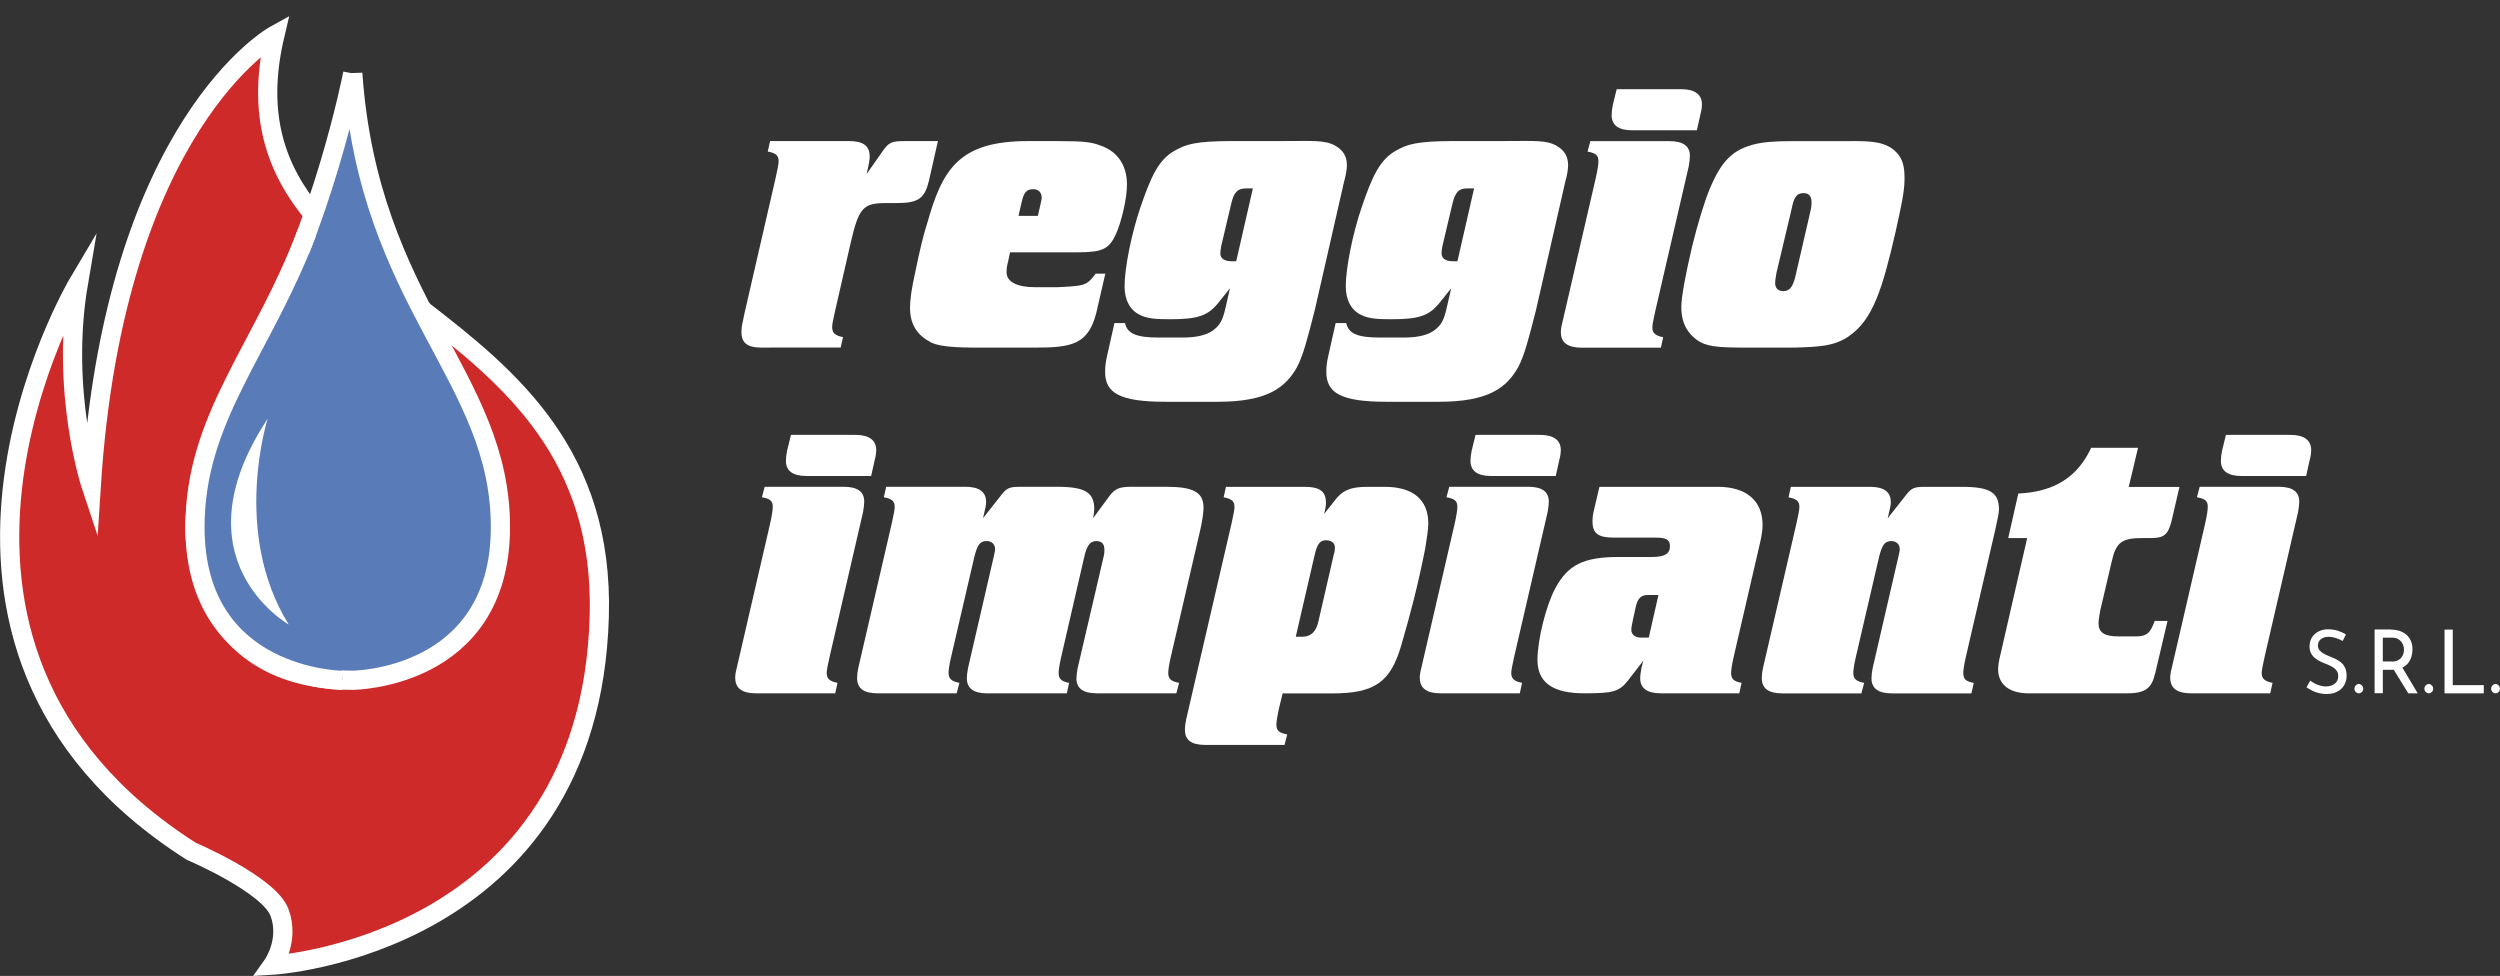 <?xml version="1.0" encoding="UTF-8"?>
<svg id="Livello_2" xmlns="http://www.w3.org/2000/svg" viewBox="0 0 520.76 203.29">
  <rect x="0" y="0" width="520.76" height="203.29" fill="#333333" stroke="none"/>
  <defs>
    <style>
      .cls-1 {
        fill: #fff;
      }

      .cls-2 {
        fill: #cd2a29;
      }

      .cls-2, .cls-3 {
        stroke: #fff;
        stroke-miterlimit: 10;
        stroke-width: 4px;
      }

      .cls-3 {
        fill: #597bb7;
      }
    </style>
  </defs>
  <g id="Livello_1-2" data-name="Livello_1">
    <g>
      <path class="cls-2" d="M65.4,44.79c-7.88-9.46-12.07-20.85-8.14-37.49,0,0-33.42,18.4-38.26,93.97,0,0-6.54-19.62-2.66-42.38,0,0-44.56,75.08,23.49,118.43,0,0,16.22,6.9,18.4,12.77s-1.45,10.96-1.45,10.96c0,0,66.12-3.88,68.05-72.66.95-33.65-18.45-49.62-36.93-63.88"/>
      <path class="cls-3" d="M73.48,15.29s-6.18,31.85-20.1,56.19c-12.61,22.04-12.76,37.45-12.76,37.45,0,0-1.78,32.77,32.86,32.77,0,0,30.64-.14,30.76-31.73.12-31.58-27.37-46.49-30.76-94.69Z"/>
      <path class="cls-3" d="M71.37,141.72s-30.64-.14-30.76-31.73c-.09-22.96,14.12-37.11,23.35-61.64"/>
      <path class="cls-1" d="M55.76,87.22s-7.59,23.67,4.39,42.87c0,0-23.83-13.43-4.39-42.87Z"/>
    </g>
    <g>
      <g>
        <path class="cls-1" d="M160.59,72.41h-1.94c-2.98,0-4.2-.97-4.2-3.23,0-.73.08-1.45.24-2.02l.4-1.94,6.46-28.08c.4-1.77.64-2.98.64-3.55,0-1.21-.57-1.7-2.26-2.02l.48-2.18h16.47c2.91,0,4.28.97,4.28,3.23,0,.57-.08,1.21-.64,3.63l3.23-4.6c1.37-2.02,1.94-2.26,4.76-2.26h6.86l-1.86,8.23c-.89,3.71-2.18,4.68-6.7,4.68h-2.26c-4.76,0-5.65.97-7.34,8.23l-3.23,14.12c-.4,1.7-.64,2.91-.64,3.47,0,1.21.57,1.78,2.26,2.1l-.48,2.18h-14.53Z"/>
        <path class="cls-1" d="M228.3,65.39c-1.7,6.46-5.25,7.02-12.83,7.02h-8.31c-6.38,0-10.98.08-13.32-1.13-2.58-1.37-4.28-3.47-4.28-7.18,0-1.7.32-3.95,1.13-7.59.89-4.36,1.7-7.75,2.5-10.17,3.15-11.14,6.62-16.95,20.9-16.95h6.05c5.97,0,7.34.24,9.2.97,3.47,1.21,5.41,4.12,5.41,8.07,0,3.07-1.21,7.91-2.26,10.25-1.45,3.23-2.82,3.88-8.15,3.88h-13.95l-.4,1.94c-.24.81-.32,1.54-.32,2.18,0,2.02,2.1,3.15,6.05,3.15h4.36c.48,0,1.61-.08,2.98-.16,3.07-.24,3.63-.57,5.16-2.66h2.02l-1.93,8.38ZM216.19,44.97l.64-2.82c.08-.4.16-.73.16-.97,0-1.13-.73-1.77-1.77-1.77-1.37,0-1.94.64-2.42,2.74l-.64,2.82h4.04Z"/>
        <path class="cls-1" d="M234.35,67.33c.48,2.18,2.42,2.98,6.94,2.98h5.16c2.66,0,4.92-.48,6.29-1.54s1.94-1.94,2.58-4.84l.89-3.88-2.26,2.82c-2.26,2.91-4.36,3.63-10.25,3.63-3.15,0-4.76-.16-6.22-.89-2.1-.97-3.23-3.15-3.23-5.97,0-3.79,1.45-11.05,3.31-16.46,2.18-6.38,3.79-10.01,7.26-11.86,2.18-1.21,4.04-1.94,12.02-1.94h10.65c6.05,0,8.47-.24,10.65.97,1.54.89,2.42,2.1,2.42,4.04,0,.97-.24,2.26-.57,3.39l-6.13,26.87c-1.54,6.05-2.42,9.44-3.71,11.86-2.42,4.28-6.22,7.18-16.46,7.18h-10.98c-9.52,0-12.51-1.86-12.51-6.22,0-.97.08-1.94.4-3.31l1.54-6.86h2.18ZM259.53,39.25c-1.78,0-2.5.81-3.07,3.23l-2.1,8.87c-.08.57-.16,1.13-.16,1.37,0,1.13.81,1.7,2.42,1.7h.89l3.47-15.17h-1.45Z"/>
        <path class="cls-1" d="M280.43,67.33c.48,2.18,2.42,2.98,6.94,2.98h5.16c2.66,0,4.92-.48,6.29-1.54s1.94-1.94,2.58-4.84l.89-3.88-2.26,2.82c-2.26,2.91-4.36,3.63-10.25,3.63-3.15,0-4.76-.16-6.22-.89-2.1-.97-3.23-3.15-3.23-5.97,0-3.79,1.45-11.05,3.31-16.46,2.18-6.38,3.79-10.01,7.26-11.86,2.18-1.21,4.04-1.94,12.02-1.94h10.65c6.05,0,8.47-.24,10.65.97,1.54.89,2.42,2.1,2.42,4.04,0,.97-.24,2.26-.57,3.39l-6.13,26.87c-1.54,6.05-2.42,9.44-3.71,11.86-2.42,4.28-6.22,7.18-16.46,7.18h-10.98c-9.52,0-12.51-1.86-12.51-6.22,0-.97.08-1.94.4-3.31l1.54-6.86h2.18ZM305.61,39.25c-1.77,0-2.5.81-3.07,3.23l-2.1,8.87c-.08.57-.16,1.13-.16,1.37,0,1.13.81,1.7,2.42,1.7h.89l3.47-15.17h-1.45Z"/>
        <path class="cls-1" d="M325.13,69.27c0-.48.08-1.21.32-2.1l6.94-30.02c.4-1.77.57-2.98.57-3.55,0-1.21-.48-1.7-2.26-2.02l.57-2.18h16.46c2.91,0,4.28,1.05,4.28,3.07,0,.57-.08,1.29-.24,2.18l-6.94,30.02c-.4,1.78-.64,2.98-.64,3.47,0,1.21.57,1.78,2.26,2.1l-.48,2.18h-16.55c-2.82,0-4.28-1.05-4.28-3.14ZM353.47,27.14h-13.48c-2.82,0-4.28-1.05-4.28-3.15,0-.57.08-1.29.24-2.1l.81-3.31h13.48c2.82,0,4.28,1.13,4.28,3.15,0,.48-.08,1.29-.32,2.1l-.73,3.31Z"/>
        <path class="cls-1" d="M394.22,31.01c2.26,1.78,2.5,3.71,2.5,6.29s-.64,5.49-1.86,10.98c-2.74,11.95-4.76,18.32-9.68,21.71-2.98,2.1-6.05,2.26-11.46,2.42h-9.77c-6.53,0-8.56-.24-10.49-1.61-1.77-1.29-3.23-3.31-3.23-6.78,0-2.18.81-6.54,2.26-12.75,1.13-4.6,2.5-9.12,3.63-11.86,2.42-5.81,4.76-8.31,9.68-9.44,1.37-.32,3.55-.57,7.26-.57h10.09c5.09,0,8.48-.24,11.07,1.61ZM370.09,56.6c-.16.97-.32,1.78-.32,2.34,0,1.05.57,1.7,1.7,1.7,1.29,0,1.94-.81,2.5-2.98l.24-1.05,2.98-12.91c.16-.73.16-1.21.16-1.61,0-1.21-.57-1.86-1.61-1.86-1.45,0-2.02.64-2.58,3.47l-3.06,12.91Z"/>
      </g>
      <g>
        <path class="cls-1" d="M153.14,141.27c0-.48.08-1.21.32-2.1l6.94-30.02c.4-1.77.57-2.98.57-3.55,0-1.21-.48-1.7-2.26-2.02l.57-2.18h16.46c2.91,0,4.28,1.05,4.28,3.07,0,.57-.08,1.29-.24,2.18l-6.94,30.02c-.4,1.78-.64,2.98-.64,3.47,0,1.21.57,1.78,2.26,2.1l-.48,2.18h-16.54c-2.82,0-4.28-1.05-4.28-3.15ZM181.47,99.15h-13.48c-2.82,0-4.28-1.05-4.28-3.15,0-.57.08-1.29.24-2.1l.81-3.31h13.48c2.82,0,4.28,1.13,4.28,3.15,0,.48-.08,1.29-.32,2.1l-.73,3.31Z"/>
        <path class="cls-1" d="M224.24,141.27c0-.57.08-1.29.24-2.1l5.49-23.56c.08-.4.08-.81.08-1.13,0-1.21-.57-1.77-1.7-1.77-1.21,0-1.94.81-2.5,3.31l-4.76,20.66c-.4,1.7-.57,2.91-.57,3.47,0,1.21.48,1.78,2.18,2.1l-.48,2.18h-16.54c-2.91,0-4.28-1.05-4.28-3.15,0-.57.08-1.29.24-2.1l5.16-22.36c.32-1.45.48-2.02.48-2.42,0-1.05-.73-1.7-1.78-1.7-1.37,0-1.94.81-2.58,3.47l-4.76,20.5c-.4,1.7-.57,2.91-.57,3.47,0,1.21.57,1.78,2.26,2.1l-.57,2.18h-16.46c-2.91,0-4.28-1.05-4.28-3.15,0-.64.08-1.37.24-2.1l6.95-30.02c.4-1.77.64-2.98.64-3.55,0-1.21-.57-1.7-2.26-2.02l.48-2.18h16.54c2.82,0,4.28,1.05,4.28,3.15,0,.73-.08.97-.64,3.39l3.63-4.6c1.29-1.7,1.78-1.94,4.2-1.94h7.59c5.81,0,7.75,1.13,7.75,4.68,0,.32-.08,1.13-.24,1.86l3.39-4.6c1.13-1.54,2.1-1.94,4.52-1.94h7.34c5.65,0,7.75,1.13,7.75,4.36,0,.89-.24,2.82-.73,4.84l-6.05,26.07c-.4,1.7-.57,2.91-.57,3.47,0,1.21.48,1.78,2.26,2.1l-.57,2.18h-16.54c-2.91,0-4.28-1.04-4.28-3.14Z"/>
        <path class="cls-1" d="M276.21,104.64c0,.64-.08,1.21-.4,2.42l2.18-2.74c1.78-2.42,3.71-2.91,6.94-2.91h3.55c5.81,0,9.04,2.66,9.04,7.59,0,1.21-.32,3.31-.64,5.25-1.54,7.75-2.98,13.24-4.92,19.94-2.26,7.91-5.57,10.25-14.45,10.25h-10.33l-.73,2.98c-.4,1.77-.57,2.98-.57,3.55,0,1.21.57,1.7,2.26,2.02l-.57,2.18h-16.46c-2.91,0-4.28-.97-4.28-3.15,0-.64.08-1.37.24-2.1l9.44-40.76c.4-1.77.64-2.98.64-3.55,0-1.21-.57-1.7-2.26-2.02l.48-2.18h16.46c3.07,0,4.36.97,4.36,3.23ZM271.21,132.64c1.78,0,2.91-.97,3.39-3.07l3.23-14.04c.16-.48.24-1.05.24-1.45,0-.97-.73-1.54-1.86-1.54-1.29,0-1.86.81-2.42,3.31l-3.88,16.79h1.29Z"/>
        <path class="cls-1" d="M295.74,141.27c0-.48.08-1.21.32-2.1l6.94-30.02c.4-1.77.57-2.98.57-3.55,0-1.21-.48-1.7-2.26-2.02l.57-2.18h16.46c2.91,0,4.28,1.05,4.28,3.07,0,.57-.08,1.29-.24,2.18l-6.94,30.02c-.4,1.78-.64,2.98-.64,3.47,0,1.21.57,1.78,2.26,2.1l-.48,2.18h-16.54c-2.82,0-4.28-1.05-4.28-3.15ZM324.07,99.15h-13.48c-2.82,0-4.28-1.05-4.28-3.15,0-.57.08-1.29.24-2.1l.81-3.31h13.48c2.82,0,4.28,1.13,4.28,3.15,0,.48-.08,1.29-.32,2.1l-.73,3.31Z"/>
        <path class="cls-1" d="M347.96,144.42h-2.02c-2.82,0-4.28-1.05-4.28-3.15,0-.48.08-1.21.24-2.02.08-.32.24-.89.4-1.61l-3.31,4.28c-1.78,2.18-3.15,2.5-8.96,2.5-5.08,0-9.77-1.29-9.77-6.94,0-4.28,1.86-11.54,3.71-14.93,2.66-4.92,5.89-6.53,13.32-6.53h6.86c2.58,0,3.71-.64,3.71-2.26,0-1.37-.81-1.77-2.98-1.77h-8.64c-3.39,0-4.52-.89-4.52-3.39,0-.57.08-1.29.16-1.7l1.29-5.49h24.7c5.89,0,9.28,2.91,9.28,7.91,0,.97-.16,2.26-.57,3.95l-5.41,23.4c-.4,1.7-.57,2.91-.57,3.47,0,1.29.48,1.78,2.18,2.1l-.48,2.18h-14.36ZM343.35,123.93c-1.45,0-2.18.64-2.58,2.34l-.64,2.91c-.16.73-.32,1.54-.32,2.02,0,.97.81,1.61,1.94,1.61h1.7l2.01-8.87h-2.1Z"/>
        <path class="cls-1" d="M395.25,116.83c.32-1.45.48-2.02.48-2.42,0-1.05-.73-1.7-1.77-1.7-1.37,0-1.94.81-2.58,3.47l-4.76,20.5c-.4,1.7-.57,2.91-.57,3.47,0,1.21.57,1.78,2.26,2.1l-.57,2.18h-16.47c-2.91,0-4.28-1.05-4.28-3.15,0-.64.08-1.37.24-2.1l6.95-30.02c.4-1.77.64-2.98.64-3.55,0-1.21-.57-1.7-2.26-2.02l.48-2.18h16.54c2.82,0,4.28,1.05,4.28,3.15,0,.73-.08.97-.64,3.39l3.63-4.6c1.29-1.7,1.77-1.94,4.2-1.94h7.59c5.81,0,7.75,1.13,7.75,4.68,0,.73-.24,1.94-.81,4.44l-6.05,26.15c-.4,1.7-.57,2.91-.57,3.47,0,1.29.48,1.78,2.18,2.1l-.48,2.18h-16.54c-2.91,0-4.28-1.05-4.28-3.15,0-.57.08-1.29.24-2.1l5.16-22.35Z"/>
        <path class="cls-1" d="M448.91,140.31c-.73,3.15-2.1,4.12-5.97,4.12h-20.34c-4.04,0-6.38-1.86-6.38-5,0-.73.16-1.77.4-2.74l5.65-24.61h-3.95l2.1-9.28c7.43-.32,12.35-3.39,15.17-9.52h9.77l-1.94,8.15h10.57l-1.61,6.94c-.73,2.98-1.54,3.71-4.36,3.71h-1.77c-4.28,0-5.49.89-6.38,4.92l-2.42,10.33c-.16.97-.32,2.02-.32,2.5,0,1.94,1.21,2.74,4.2,2.74h3.39c2.42,0,3.15-.57,4.12-3.23h2.66l-2.58,10.98Z"/>
        <path class="cls-1" d="M452.06,141.27c0-.48.08-1.21.32-2.1l6.94-30.02c.4-1.77.57-2.98.57-3.55,0-1.21-.48-1.7-2.26-2.02l.57-2.18h16.46c2.91,0,4.28,1.05,4.28,3.07,0,.57-.08,1.29-.24,2.18l-6.94,30.02c-.4,1.78-.64,2.98-.64,3.47,0,1.21.57,1.78,2.26,2.1l-.48,2.18h-16.54c-2.82,0-4.28-1.05-4.28-3.15ZM480.38,99.15h-13.48c-2.82,0-4.28-1.05-4.28-3.15,0-.57.08-1.29.24-2.1l.81-3.31h13.48c2.82,0,4.28,1.13,4.28,3.15,0,.48-.08,1.29-.32,2.1l-.73,3.31Z"/>
      </g>
      <g>
        <path class="cls-1" d="M488.01,133.52c-.43-.23-.91-.43-1.43-.61-.52-.17-1.02-.26-1.51-.26-.68,0-1.22.17-1.63.5-.41.33-.61.77-.61,1.32,0,.42.13.77.4,1.06s.61.53,1.02.74.86.4,1.33.59c.39.15.78.32,1.16.52s.74.45,1.05.74c.31.29.56.66.74,1.08s.28.95.28,1.58c0,.71-.17,1.35-.5,1.93s-.81,1.03-1.44,1.36-1.37.5-2.24.5c-.55,0-1.08-.07-1.59-.19s-.99-.3-1.42-.52-.82-.45-1.16-.68l.76-1.39c.28.21.61.41.97.59s.74.34,1.15.45c.4.11.79.17,1.16.17.41,0,.81-.07,1.2-.22s.71-.38.97-.7c.26-.32.39-.74.39-1.27,0-.44-.12-.81-.34-1.12-.23-.31-.53-.57-.9-.78s-.77-.41-1.21-.58c-.41-.15-.82-.32-1.22-.51-.41-.2-.78-.43-1.13-.7s-.63-.62-.85-1.02c-.22-.4-.32-.89-.32-1.47,0-.7.16-1.3.48-1.83.32-.52.77-.93,1.33-1.23.56-.3,1.21-.46,1.94-.48.82,0,1.55.1,2.17.31s1.18.46,1.66.75l-.67,1.36Z"/>
        <path class="cls-1" d="M490.73,142.76c.19-.2.41-.29.64-.29.21,0,.41.1.61.29s.29.43.29.7c0,.29-.1.53-.29.7s-.4.26-.61.26c-.24,0-.45-.09-.64-.26-.19-.18-.29-.41-.29-.7,0-.28.1-.51.29-.7Z"/>
        <path class="cls-1" d="M498.02,131.15c.64,0,1.24.09,1.79.26.55.18,1.02.44,1.43.79.41.35.72.78.95,1.29.23.51.34,1.1.34,1.76,0,.53-.07,1.04-.22,1.54s-.39.96-.72,1.37-.78.74-1.32.99c-.55.25-1.22.37-2.04.37h-1.88v4.88h-1.71v-13.28h3.38ZM498.19,137.81c.51,0,.92-.08,1.26-.24s.59-.36.78-.62c.19-.25.32-.52.41-.8.08-.28.12-.56.12-.83s-.04-.55-.13-.83-.23-.55-.42-.8c-.19-.25-.45-.46-.76-.62s-.69-.24-1.13-.24h-1.97v4.96h1.85ZM500.29,138.84l3.33,5.58h-1.97l-3.4-5.53,2.04-.06Z"/>
        <path class="cls-1" d="M505.3,142.76c.19-.2.41-.29.64-.29.21,0,.41.1.61.29s.29.43.29.7c0,.29-.1.53-.29.7s-.4.26-.61.26c-.24,0-.45-.09-.64-.26-.19-.18-.29-.41-.29-.7,0-.28.1-.51.29-.7Z"/>
        <path class="cls-1" d="M509.21,131.15h1.71v11.57h6.46v1.71h-8.17v-13.27h0Z"/>
        <path class="cls-1" d="M519.21,142.76c.19-.2.41-.29.64-.29.21,0,.41.1.61.29s.29.43.29.7c0,.29-.1.53-.29.7s-.4.26-.61.26c-.24,0-.45-.09-.64-.26-.19-.18-.29-.41-.29-.7,0-.28.1-.51.29-.7Z"/>
      </g>
    </g>
  </g>
</svg>